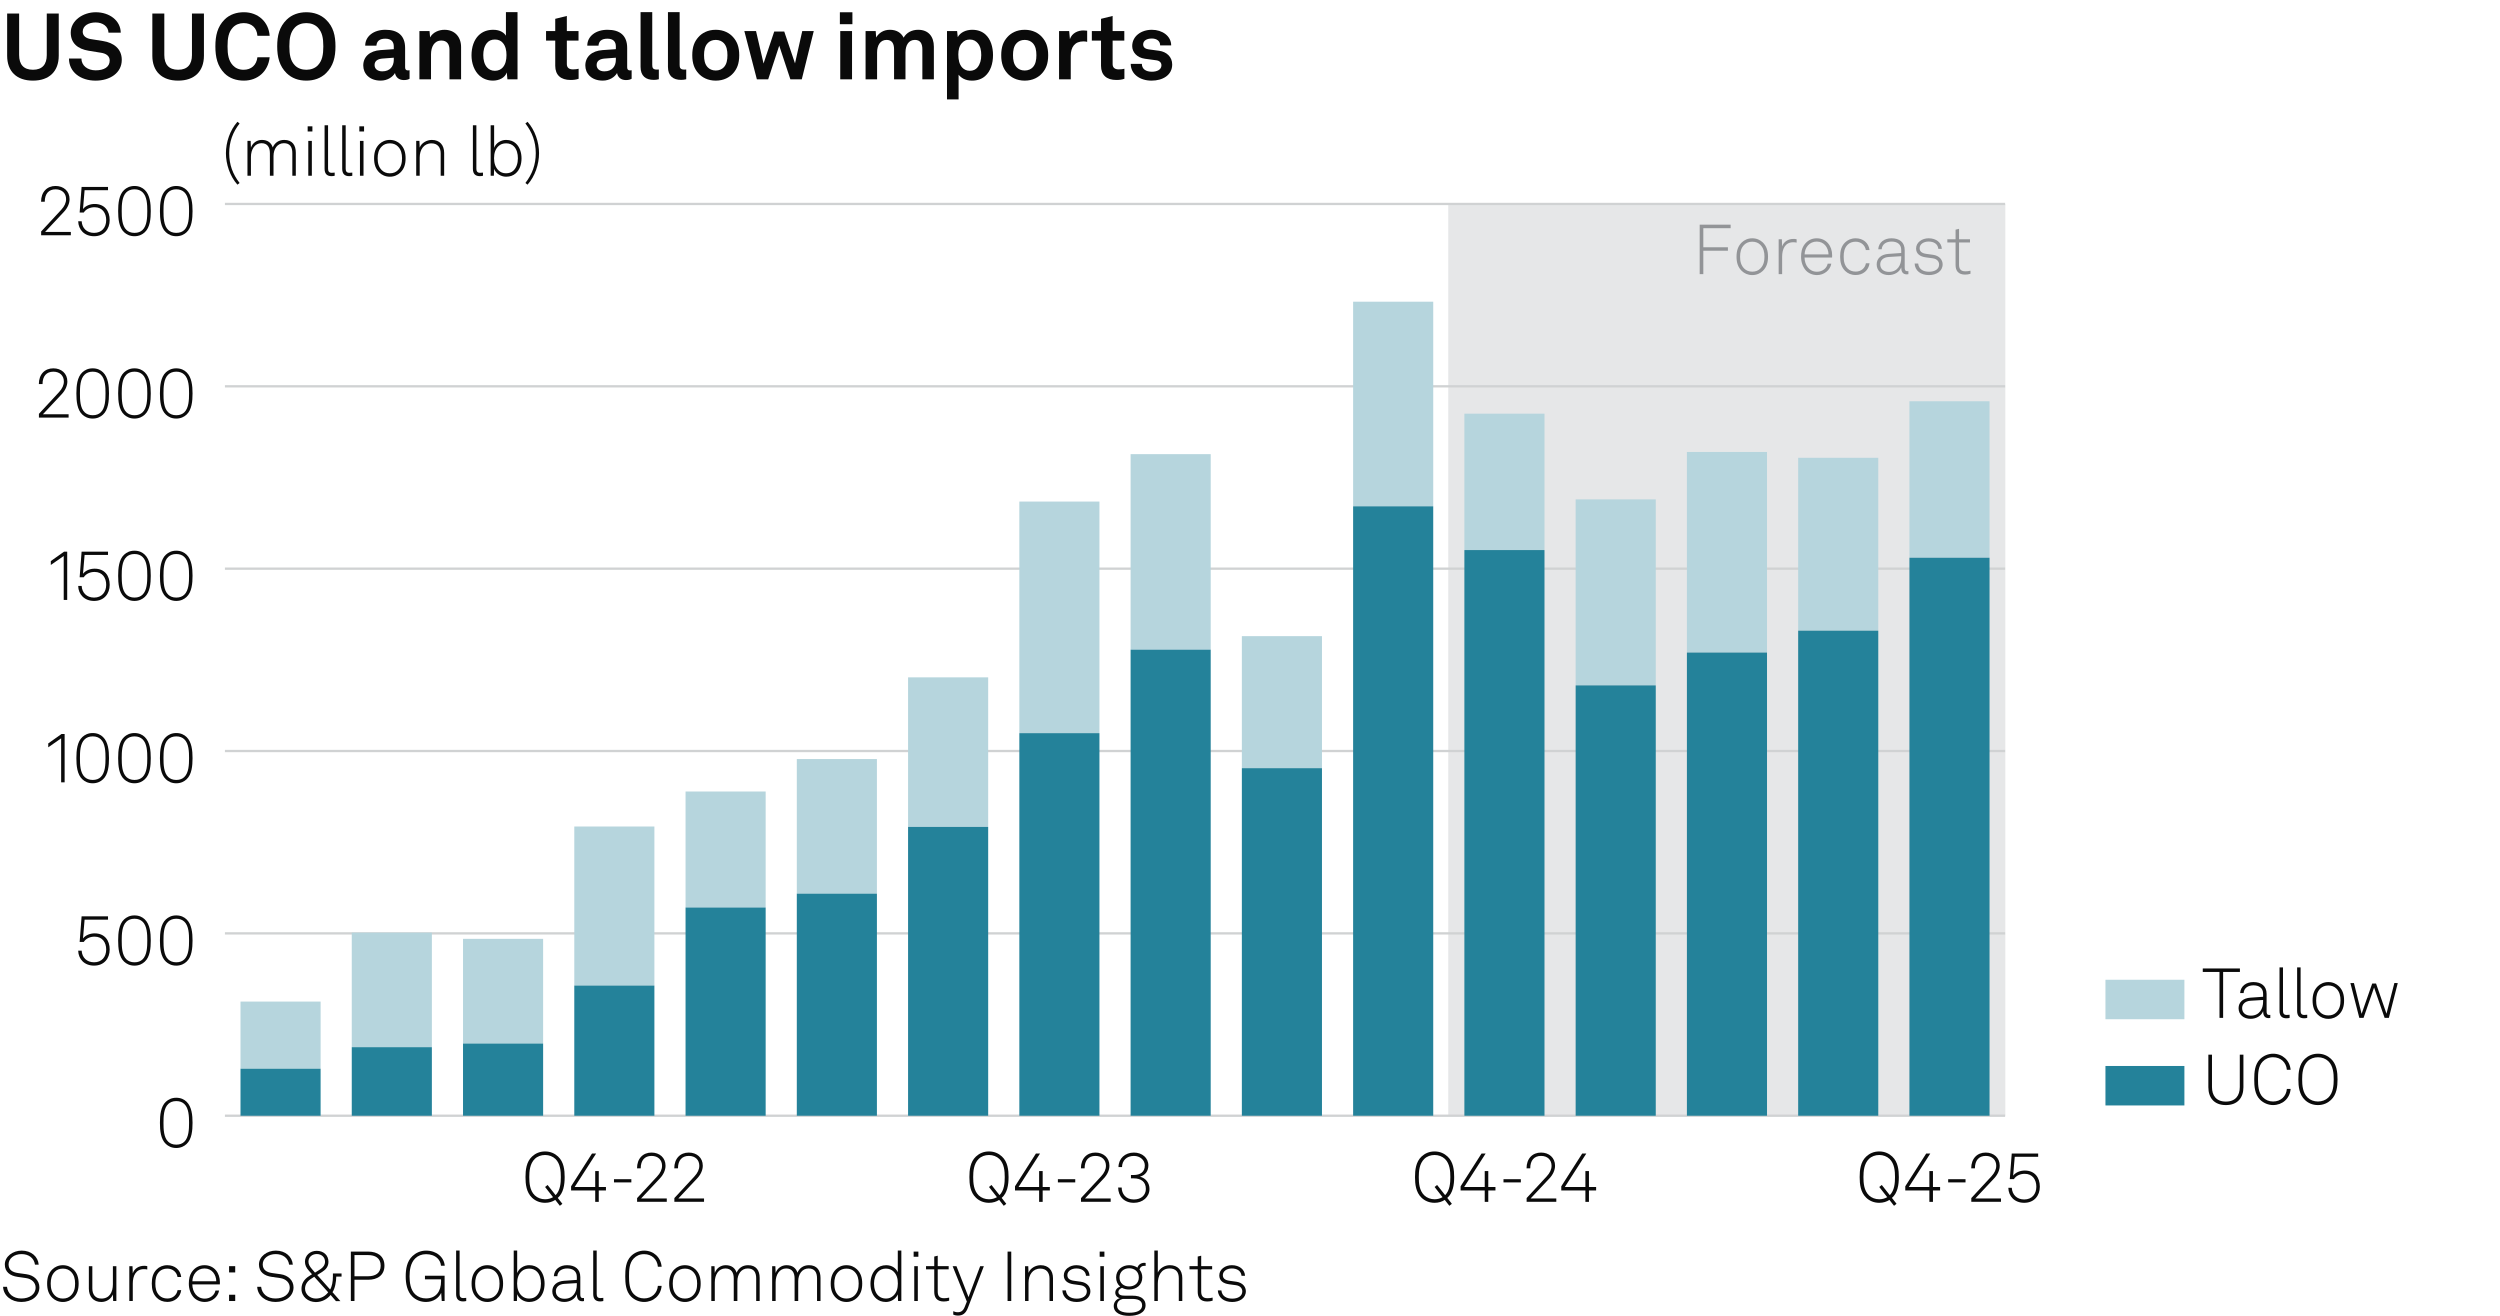 <?xml version="1.0" encoding="utf-8"?>
<!-- Generator: Adobe Illustrator 27.4.0, SVG Export Plug-In . SVG Version: 6.00 Build 0)  -->
<svg version="1.1" xmlns="http://www.w3.org/2000/svg" xmlns:xlink="http://www.w3.org/1999/xlink" x="0px" y="0px"
	 viewBox="0 0 269.291 141.732" enable-background="new 0 0 269.291 141.732" xml:space="preserve">
<g id="Background">
	<rect fill="#FFFFFF" width="269.291" height="141.732"/>
</g>
<g id="Graph">
	<rect x="156" y="21.97" fill="#E6E7E8" width="60.007" height="98.213"/>
	<g>
		<path fill="#929497" d="M186.418,24.204v0.375h-2.943v2.057h2.65v0.375h-2.65v2.515h-0.391v-5.323H186.418z"/>
		<path fill="#929497" d="M187.622,29.188c-0.413-0.398-0.57-0.893-0.57-1.539c0-0.638,0.157-1.141,0.57-1.539
			c0.271-0.255,0.646-0.443,1.126-0.443s0.856,0.188,1.127,0.443c0.412,0.398,0.57,0.901,0.57,1.539c0,0.646-0.158,1.141-0.57,1.539
			c-0.271,0.255-0.646,0.443-1.127,0.443S187.893,29.444,187.622,29.188z M189.611,28.933c0.354-0.345,0.451-0.788,0.451-1.284
			c0-0.488-0.098-0.938-0.451-1.284c-0.202-0.203-0.487-0.33-0.863-0.33c-0.375,0-0.66,0.127-0.863,0.33
			c-0.353,0.345-0.45,0.796-0.45,1.284c0,0.496,0.098,0.938,0.45,1.284c0.203,0.203,0.488,0.331,0.863,0.331
			C189.124,29.264,189.409,29.136,189.611,28.933z"/>
		<path fill="#929497" d="M191.59,25.773h0.345l0.03,0.773c0.165-0.525,0.676-0.811,1.209-0.811c0.112,0,0.24,0,0.353,0.038v0.36
			c-0.12-0.03-0.248-0.038-0.368-0.038c-0.87,0-1.193,0.721-1.193,1.554v1.877h-0.375V25.773z"/>
		<path fill="#929497" d="M194.5,29.106c-0.308-0.36-0.496-0.871-0.496-1.441c0-0.473,0.075-0.938,0.376-1.336
			c0.322-0.428,0.766-0.661,1.313-0.661c1.036,0,1.659,0.826,1.659,1.824c0,0.09,0,0.143-0.008,0.248h-2.965
			c0.015,0.833,0.503,1.531,1.344,1.531c0.593,0,1.059-0.39,1.148-0.871h0.391c-0.113,0.706-0.788,1.231-1.539,1.231
			C195.183,29.631,194.747,29.391,194.5,29.106z M196.962,27.402c-0.015-0.713-0.458-1.381-1.269-1.381
			c-0.796,0-1.291,0.646-1.307,1.381H196.962z"/>
		<path fill="#929497" d="M198.752,29.181c-0.397-0.398-0.54-0.894-0.54-1.532c0-0.646,0.135-1.148,0.54-1.539
			c0.271-0.263,0.653-0.443,1.134-0.443c0.796,0,1.403,0.488,1.494,1.269h-0.398c-0.082-0.518-0.511-0.901-1.096-0.901
			c-0.368,0-0.661,0.12-0.863,0.323c-0.354,0.353-0.428,0.795-0.428,1.291c0,0.488,0.082,0.931,0.435,1.284
			c0.203,0.203,0.496,0.323,0.864,0.323c0.585,0,1.013-0.383,1.096-0.901h0.391c-0.098,0.773-0.706,1.269-1.494,1.269
			C199.405,29.624,199.022,29.451,198.752,29.181z"/>
		<path fill="#929497" d="M202.149,28.483c0-0.668,0.51-1.081,1.261-1.134l1.382-0.098v-0.33c0-0.631-0.458-0.901-1.036-0.901
			c-0.563,0-1.029,0.27-1.066,0.833h-0.375c0.052-0.773,0.676-1.187,1.426-1.187c0.856,0,1.427,0.42,1.427,1.284v1.854
			c0,0.255,0.037,0.405,0.293,0.405c0.029,0,0.075,0,0.104-0.007v0.33c-0.052,0.015-0.12,0.022-0.18,0.022
			c-0.466,0-0.593-0.353-0.593-0.75c-0.203,0.533-0.773,0.826-1.352,0.826C202.712,29.631,202.149,29.188,202.149,28.483z
			 M204.792,27.792v-0.195l-1.345,0.083c-0.577,0.038-0.915,0.353-0.915,0.795c0,0.526,0.405,0.811,0.938,0.811
			C204.416,29.286,204.792,28.521,204.792,27.792z"/>
		<path fill="#929497" d="M206.236,28.385h0.383c0.061,0.616,0.549,0.886,1.164,0.886c0.623,0,1.089-0.27,1.089-0.781
			c0-0.33-0.233-0.608-0.691-0.668l-0.728-0.098c-0.631-0.083-1.059-0.383-1.059-0.954c0-0.668,0.646-1.104,1.351-1.104
			c0.812,0,1.396,0.466,1.419,1.141h-0.375c-0.053-0.541-0.495-0.788-1.044-0.788c-0.548,0-0.968,0.292-0.968,0.713
			c0,0.308,0.165,0.54,0.728,0.615l0.714,0.098c0.705,0.098,1.036,0.571,1.036,1.021c0,0.766-0.691,1.164-1.472,1.164
			C206.89,29.631,206.274,29.159,206.236,28.385z"/>
		<path fill="#929497" d="M210.647,28.55v-2.432h-0.886v-0.345h0.886v-1.036l0.375-0.09v1.126h1.179v0.345h-1.179v2.38
			c0,0.413,0.128,0.728,0.676,0.728c0.203,0,0.36-0.022,0.556-0.067v0.33c-0.188,0.06-0.375,0.09-0.586,0.09
			C210.933,29.579,210.647,29.151,210.647,28.55z"/>
	</g>
	<g>
		<path fill="#0A0A0A" d="M0.77,5.996V1.459h1.29v4.467c0,1.01,0.479,1.589,1.489,1.589c1.01,0,1.489-0.58,1.489-1.589V1.459h1.29
			v4.537c0,1.689-1.02,2.689-2.779,2.689C1.789,8.685,0.77,7.686,0.77,5.996z"/>
		<path fill="#0A0A0A" d="M7.43,6.306h1.339c0.01,0.77,0.66,1.27,1.539,1.27c0.88,0,1.509-0.34,1.509-1.06
			c0-0.51-0.419-0.75-0.909-0.83l-1.359-0.22C8.379,5.277,7.62,4.657,7.62,3.508c0-1.279,1.299-2.189,2.699-2.189
			c1.469,0,2.668,0.89,2.688,2.199h-1.319c-0.03-0.68-0.62-1.099-1.389-1.099c-0.72,0-1.389,0.33-1.389,1
			c0,0.43,0.35,0.709,0.859,0.79l1.319,0.209c1.159,0.18,2.029,0.84,2.029,2.029c0,1.409-1.269,2.239-2.828,2.239
			C8.679,8.685,7.43,7.765,7.43,6.306z"/>
		<path fill="#0A0A0A" d="M16.409,5.996V1.459h1.29v4.467c0,1.01,0.479,1.589,1.489,1.589c1.01,0,1.489-0.58,1.489-1.589V1.459h1.29
			v4.537c0,1.689-1.02,2.689-2.779,2.689C17.429,8.685,16.409,7.686,16.409,5.996z"/>
		<path fill="#0A0A0A" d="M24.179,7.896C23.419,7.125,23.2,6.156,23.2,4.997c0-1.16,0.22-2.119,0.989-2.889
			c0.56-0.56,1.299-0.79,2.089-0.79c1.529,0,2.668,1.049,2.769,2.539h-1.319c-0.06-0.859-0.61-1.369-1.489-1.369
			c-0.45,0-0.87,0.17-1.149,0.47c-0.47,0.5-0.58,1.139-0.58,2.039c0,0.899,0.11,1.539,0.58,2.049c0.28,0.3,0.67,0.47,1.149,0.47
			c0.83,0,1.389-0.5,1.489-1.35h1.319c-0.16,1.549-1.319,2.519-2.769,2.519C25.468,8.685,24.729,8.445,24.179,7.896z"/>
		<path fill="#0A0A0A" d="M30.878,7.885c-0.779-0.77-1.019-1.729-1.019-2.888c0-1.16,0.229-2.099,1.019-2.878
			c0.56-0.55,1.31-0.8,2.119-0.8s1.549,0.25,2.119,0.8c0.8,0.77,1.02,1.719,1.02,2.878c0,1.159-0.23,2.109-1.02,2.888
			c-0.56,0.55-1.309,0.8-2.119,0.8C32.168,8.685,31.438,8.435,30.878,7.885z M34.227,7.046c0.48-0.5,0.6-1.149,0.6-2.049
			c0-0.9-0.12-1.54-0.6-2.039c-0.3-0.31-0.75-0.47-1.229-0.47c-0.48,0-0.93,0.16-1.229,0.47c-0.479,0.5-0.6,1.139-0.6,2.039
			c0,0.899,0.12,1.549,0.6,2.049c0.3,0.31,0.75,0.47,1.229,0.47C33.477,7.516,33.927,7.355,34.227,7.046z"/>
		<path fill="#0A0A0A" d="M39.129,7.056c0-0.949,0.7-1.579,1.859-1.659l1.429-0.1v-0.3c0-0.49-0.26-0.83-0.919-0.83
			c-0.61,0-0.919,0.27-0.95,0.75h-1.209c0-0.99,0.889-1.709,2.179-1.709c1.339,0,2.119,0.62,2.119,1.959v2.089
			c0,0.24,0.11,0.33,0.32,0.33c0.06,0,0.12-0.01,0.16-0.02v0.919c-0.16,0.09-0.34,0.14-0.62,0.14c-0.54,0-0.87-0.31-0.95-0.76
			c-0.24,0.42-0.799,0.82-1.539,0.82C39.769,8.685,39.129,7.905,39.129,7.056z M42.417,6.446v-0.23l-1.199,0.09
			c-0.5,0.04-0.87,0.23-0.87,0.7c0,0.4,0.31,0.68,0.83,0.68C42.028,7.686,42.417,7.125,42.417,6.446z"/>
		<path fill="#0A0A0A" d="M45.179,3.348h1.089l0.06,0.68c0.31-0.56,0.95-0.819,1.549-0.819c1.109,0,1.789,0.77,1.789,1.859v3.478
			h-1.25V5.356c0-0.609-0.29-0.989-0.87-0.989c-0.779,0-1.119,0.689-1.119,1.499v2.679h-1.25V3.348z"/>
		<path fill="#0A0A0A" d="M51.678,8.175c-0.6-0.52-0.889-1.37-0.889-2.219c0-0.88,0.27-1.669,0.779-2.159
			c0.39-0.379,0.919-0.589,1.559-0.589c0.75,0,1.189,0.33,1.37,0.64V1.309h1.249v7.236h-1.089l-0.07-0.74
			c-0.2,0.59-0.85,0.88-1.489,0.88C52.528,8.685,52.038,8.485,51.678,8.175z M54.147,7.275c0.3-0.33,0.41-0.799,0.41-1.339
			c0-0.52-0.1-0.97-0.39-1.31c-0.2-0.24-0.479-0.37-0.859-0.37c-0.39,0-0.67,0.14-0.87,0.39c-0.28,0.35-0.38,0.79-0.38,1.29
			c0,0.5,0.11,1,0.41,1.329c0.2,0.22,0.47,0.36,0.84,0.36C53.677,7.625,53.957,7.485,54.147,7.275z"/>
		<path fill="#0A0A0A" d="M59.808,7.086V4.377h-0.989v-1.03h0.989V2.028l1.25-0.31v1.629h1.259v1.03h-1.259v2.528
			c0,0.4,0.26,0.57,0.66,0.57c0.26,0,0.45-0.03,0.609-0.07v1.079c-0.27,0.1-0.569,0.13-0.869,0.13
			C60.408,8.615,59.808,8.085,59.808,7.086z"/>
		<path fill="#0A0A0A" d="M63.049,7.056c0-0.949,0.7-1.579,1.859-1.659l1.429-0.1v-0.3c0-0.49-0.26-0.83-0.919-0.83
			c-0.61,0-0.919,0.27-0.95,0.75h-1.209c0-0.99,0.889-1.709,2.179-1.709c1.339,0,2.119,0.62,2.119,1.959v2.089
			c0,0.24,0.11,0.33,0.32,0.33c0.06,0,0.12-0.01,0.16-0.02v0.919c-0.16,0.09-0.34,0.14-0.62,0.14c-0.54,0-0.87-0.31-0.95-0.76
			c-0.24,0.42-0.799,0.82-1.539,0.82C63.688,8.685,63.049,7.905,63.049,7.056z M66.337,6.446v-0.23l-1.199,0.09
			c-0.5,0.04-0.87,0.23-0.87,0.7c0,0.4,0.31,0.68,0.83,0.68C65.947,7.686,66.337,7.125,66.337,6.446z"/>
		<path fill="#0A0A0A" d="M68.999,7.206V1.309h1.259v5.687c0,0.3,0.07,0.5,0.5,0.5c0.11,0,0.14-0.01,0.21-0.01v1.05
			c-0.23,0.05-0.32,0.07-0.55,0.07C69.569,8.605,68.999,8.195,68.999,7.206z"/>
		<path fill="#0A0A0A" d="M71.949,7.206V1.309h1.259v5.687c0,0.3,0.07,0.5,0.5,0.5c0.11,0,0.14-0.01,0.21-0.01v1.05
			c-0.23,0.05-0.32,0.07-0.55,0.07C72.519,8.605,71.949,8.195,71.949,7.206z"/>
		<path fill="#0A0A0A" d="M75.229,7.896c-0.42-0.47-0.66-1.04-0.66-1.949s0.24-1.479,0.66-1.949c0.37-0.42,0.989-0.79,1.869-0.79
			s1.5,0.37,1.869,0.79c0.42,0.47,0.66,1.039,0.66,1.949s-0.24,1.479-0.66,1.949c-0.37,0.419-0.99,0.79-1.869,0.79
			S75.599,8.315,75.229,7.896z M77.947,7.266c0.33-0.33,0.41-0.81,0.41-1.319s-0.08-0.989-0.41-1.319
			c-0.18-0.18-0.46-0.33-0.85-0.33s-0.669,0.15-0.85,0.33c-0.33,0.33-0.41,0.81-0.41,1.319s0.08,0.99,0.41,1.319
			c0.18,0.18,0.46,0.33,0.85,0.33S77.768,7.445,77.947,7.266z"/>
		<path fill="#0A0A0A" d="M87.655,3.348l-1.29,5.197h-1.229l-1.2-3.628l-1.189,3.628h-1.22l-1.349-5.197h1.259l0.81,3.488
			l1.149-3.438h1.08l1.159,3.428l0.78-3.478H87.655z"/>
		<path fill="#0A0A0A" d="M91.818,1.319v1.29h-1.35v-1.29H91.818z M91.778,3.348v5.197h-1.27V3.348H91.778z"/>
		<path fill="#0A0A0A" d="M93.238,3.348h1.089l0.05,0.69c0.29-0.49,0.79-0.83,1.479-0.83c0.729,0,1.219,0.33,1.479,0.85
			c0.31-0.54,0.87-0.85,1.569-0.85c1.109,0,1.689,0.739,1.689,1.819v3.518h-1.239V5.327c0-0.64-0.22-1.029-0.81-1.029
			c-0.689,0-1.009,0.609-1.009,1.349v2.898h-1.229V5.327c0-0.64-0.22-1.029-0.81-1.029c-0.689,0-1.02,0.609-1.02,1.349v2.898h-1.239
			V3.348z"/>
		<path fill="#0A0A0A" d="M102.008,3.348h1.089l0.07,0.65c0.29-0.53,0.919-0.79,1.559-0.79c0.6,0,1.079,0.19,1.429,0.51
			c0.56,0.509,0.81,1.349,0.81,2.219c0,0.929-0.28,1.759-0.85,2.259c-0.35,0.31-0.83,0.49-1.419,0.49c-0.75,0-1.189-0.33-1.439-0.64
			v2.658h-1.25V3.348z M105.296,7.256c0.28-0.35,0.4-0.79,0.4-1.319c0-0.48-0.08-0.939-0.37-1.279c-0.21-0.24-0.46-0.4-0.859-0.4
			c-0.38,0-0.63,0.14-0.85,0.38c-0.29,0.31-0.39,0.759-0.39,1.229c0,0.56,0.1,1.06,0.41,1.399c0.19,0.21,0.459,0.36,0.83,0.36
			C104.847,7.625,105.117,7.476,105.296,7.256z"/>
		<path fill="#0A0A0A" d="M108.508,7.896c-0.42-0.47-0.66-1.04-0.66-1.949s0.24-1.479,0.66-1.949c0.37-0.42,0.989-0.79,1.869-0.79
			s1.5,0.37,1.869,0.79c0.42,0.47,0.66,1.039,0.66,1.949s-0.24,1.479-0.66,1.949c-0.37,0.419-0.99,0.79-1.869,0.79
			S108.878,8.315,108.508,7.896z M111.227,7.266c0.33-0.33,0.41-0.81,0.41-1.319s-0.08-0.989-0.41-1.319
			c-0.18-0.18-0.46-0.33-0.85-0.33s-0.669,0.15-0.85,0.33c-0.33,0.33-0.41,0.81-0.41,1.319s0.08,0.99,0.41,1.319
			c0.18,0.18,0.46,0.33,0.85,0.33S111.047,7.445,111.227,7.266z"/>
		<path fill="#0A0A0A" d="M114.078,3.348h1.089l0.08,0.86c0.24-0.66,0.859-0.93,1.469-0.93c0.13,0,0.26,0.01,0.39,0.03v1.2
			c-0.1-0.03-0.25-0.05-0.399-0.05c-0.93,0-1.37,0.6-1.37,1.569v2.519h-1.259V3.348z"/>
		<path fill="#0A0A0A" d="M118.598,7.086V4.377h-0.989v-1.03h0.989V2.028l1.25-0.31v1.629h1.259v1.03h-1.259v2.528
			c0,0.4,0.26,0.57,0.66,0.57c0.26,0,0.45-0.03,0.609-0.07v1.079c-0.27,0.1-0.569,0.13-0.869,0.13
			C119.197,8.615,118.598,8.085,118.598,7.086z"/>
		<path fill="#0A0A0A" d="M121.798,6.876h1.199c0,0.58,0.46,0.85,1.08,0.85c0.52,0,1.029-0.2,1.029-0.69c0-0.28-0.19-0.49-0.54-0.54
			l-1.25-0.17c-0.859-0.12-1.359-0.72-1.359-1.359c0-1.059,0.95-1.759,2.119-1.759c1.129,0,2.079,0.68,2.079,1.679h-1.189
			c0-0.479-0.38-0.739-0.89-0.739c-0.54,0-0.939,0.22-0.939,0.64c0,0.37,0.32,0.49,0.6,0.53l1.109,0.15
			c0.819,0.11,1.419,0.66,1.419,1.479c0,1.159-1.039,1.739-2.229,1.739C122.778,8.685,121.798,7.975,121.798,6.876z"/>
	</g>
	<g>
		<path fill="#0A0A0A" d="M0.331,138.608h0.42c0.09,0.766,0.676,1.262,1.547,1.262c0.863,0,1.539-0.436,1.539-1.187
			c0-0.503-0.398-0.924-1.036-1.014l-0.901-0.128c-0.811-0.112-1.381-0.532-1.381-1.336c0-0.863,0.871-1.494,1.817-1.494
			c1.028,0,1.764,0.646,1.832,1.517H3.769c-0.105-0.751-0.706-1.141-1.449-1.141c-0.781,0-1.396,0.458-1.396,1.104
			c0,0.615,0.443,0.855,1.014,0.938l0.916,0.127c0.818,0.113,1.389,0.676,1.389,1.412c0,0.945-0.833,1.576-1.944,1.576
			C1.239,140.245,0.375,139.584,0.331,138.608z"/>
		<path fill="#0A0A0A" d="M5.648,139.802c-0.413-0.397-0.571-0.893-0.571-1.539c0-0.638,0.158-1.141,0.571-1.539
			c0.27-0.255,0.646-0.442,1.126-0.442s0.856,0.188,1.126,0.442c0.413,0.398,0.57,0.901,0.57,1.539c0,0.646-0.158,1.142-0.57,1.539
			c-0.271,0.256-0.646,0.443-1.126,0.443S5.918,140.058,5.648,139.802z M7.638,139.547c0.353-0.346,0.451-0.788,0.451-1.284
			c0-0.487-0.098-0.938-0.451-1.283c-0.203-0.203-0.488-0.33-0.863-0.33s-0.661,0.127-0.863,0.33
			c-0.353,0.345-0.45,0.796-0.45,1.283c0,0.496,0.097,0.938,0.45,1.284c0.203,0.203,0.488,0.33,0.863,0.33
			S7.435,139.75,7.638,139.547z"/>
		<path fill="#0A0A0A" d="M9.571,138.812v-2.425h0.375v2.402c0,0.652,0.323,1.088,0.983,1.088c0.871,0,1.231-0.698,1.231-1.539
			v-1.951h0.375v3.753h-0.345l-0.03-0.705c-0.21,0.495-0.69,0.811-1.254,0.811C10.059,140.245,9.571,139.652,9.571,138.812z"/>
		<path fill="#0A0A0A" d="M13.928,136.387h0.345l0.03,0.772c0.165-0.525,0.675-0.811,1.208-0.811c0.113,0,0.24,0,0.353,0.038v0.36
			c-0.12-0.03-0.248-0.038-0.368-0.038c-0.871,0-1.193,0.721-1.193,1.554v1.877h-0.375V136.387z"/>
		<path fill="#0A0A0A" d="M16.891,139.795c-0.398-0.398-0.541-0.894-0.541-1.532c0-0.646,0.135-1.148,0.541-1.539
			c0.27-0.263,0.653-0.442,1.133-0.442c0.796,0,1.404,0.488,1.494,1.269h-0.398c-0.083-0.518-0.511-0.9-1.096-0.9
			c-0.368,0-0.661,0.12-0.863,0.322c-0.353,0.353-0.428,0.796-0.428,1.291c0,0.488,0.083,0.932,0.435,1.284
			c0.203,0.203,0.496,0.323,0.863,0.323c0.586,0,1.014-0.384,1.096-0.901h0.391c-0.098,0.773-0.706,1.269-1.494,1.269
			C17.544,140.237,17.161,140.064,16.891,139.795z"/>
		<path fill="#0A0A0A" d="M20.836,139.72c-0.308-0.36-0.496-0.871-0.496-1.441c0-0.474,0.075-0.938,0.375-1.337
			c0.323-0.428,0.766-0.66,1.314-0.66c1.036,0,1.659,0.826,1.659,1.824c0,0.09,0,0.143-0.007,0.248h-2.965
			c0.015,0.833,0.503,1.531,1.344,1.531c0.593,0,1.059-0.391,1.148-0.871h0.391c-0.113,0.706-0.789,1.231-1.539,1.231
			C21.519,140.245,21.083,140.005,20.836,139.72z M23.298,138.016c-0.015-0.714-0.458-1.382-1.269-1.382
			c-0.796,0-1.292,0.646-1.307,1.382H23.298z"/>
		<path fill="#0A0A0A" d="M25.336,136.387v0.675h-0.661v-0.675H25.336z M25.336,139.464v0.676h-0.661v-0.676H25.336z"/>
		<path fill="#0A0A0A" d="M27.705,138.608h0.421c0.09,0.766,0.675,1.262,1.546,1.262c0.863,0,1.539-0.436,1.539-1.187
			c0-0.503-0.398-0.924-1.036-1.014l-0.901-0.128c-0.811-0.112-1.381-0.532-1.381-1.336c0-0.863,0.871-1.494,1.817-1.494
			c1.028,0,1.764,0.646,1.832,1.517h-0.398c-0.105-0.751-0.706-1.141-1.449-1.141c-0.781,0-1.396,0.458-1.396,1.104
			c0,0.615,0.443,0.855,1.014,0.938l0.916,0.127c0.818,0.113,1.389,0.676,1.389,1.412c0,0.945-0.833,1.576-1.944,1.576
			C28.613,140.245,27.75,139.584,27.705,138.608z"/>
		<path fill="#0A0A0A" d="M32.475,138.834c0-0.594,0.292-1.036,0.795-1.359l0.338-0.218l-0.345-0.39
			c-0.285-0.323-0.413-0.608-0.413-0.969c0-0.661,0.541-1.164,1.269-1.164c0.713,0,1.261,0.458,1.261,1.179
			c0,0.519-0.278,0.841-0.683,1.097l-0.526,0.33l1.389,1.562c0.203-0.323,0.3-0.849,0.3-1.404v-0.322h0.931v0.338h-0.57
			c-0.008,0.54-0.135,1.291-0.405,1.674l0.855,0.969h-0.48l-0.578-0.669c-0.36,0.451-0.938,0.767-1.591,0.767
			C33.196,140.253,32.475,139.682,32.475,138.834z M35.35,139.201l-1.501-1.674l-0.338,0.218c-0.39,0.248-0.653,0.601-0.653,1.066
			c0,0.623,0.556,1.065,1.164,1.065C34.607,139.877,35.058,139.592,35.35,139.201z M34.509,136.717
			c0.285-0.181,0.503-0.466,0.503-0.804c0-0.495-0.375-0.833-0.893-0.833c-0.473,0-0.894,0.308-0.894,0.818
			c0,0.285,0.135,0.518,0.36,0.78l0.345,0.405L34.509,136.717z"/>
		<path fill="#0A0A0A" d="M39.662,134.817c0.983,0,1.749,0.473,1.749,1.517c0,1.043-0.766,1.517-1.749,1.517h-1.479v2.289h-0.391
			v-5.322H39.662z M41.006,136.334c0-0.826-0.593-1.142-1.366-1.142h-1.457v2.282h1.457
			C40.413,137.475,41.006,137.159,41.006,136.334z"/>
		<path fill="#0A0A0A" d="M44.431,139.675c-0.593-0.571-0.729-1.435-0.729-2.192c0-0.766,0.12-1.614,0.729-2.185
			c0.353-0.33,0.855-0.586,1.456-0.586c0.571,0,1.051,0.173,1.396,0.458c0.36,0.293,0.585,0.706,0.623,1.171h-0.405
			c-0.03-0.322-0.158-0.585-0.36-0.788c-0.3-0.3-0.75-0.458-1.246-0.458c-0.48,0-0.871,0.173-1.156,0.443
			c-0.518,0.495-0.623,1.291-0.623,1.944c0,0.646,0.098,1.486,0.63,1.959c0.3,0.271,0.684,0.421,1.141,0.421
			c1.089,0,1.622-0.773,1.622-1.84v-0.218h-1.734v-0.383h2.117v2.718h-0.308l-0.06-0.878c-0.248,0.556-0.856,0.983-1.637,0.983
			C45.286,140.245,44.776,140.005,44.431,139.675z"/>
		<path fill="#0A0A0A" d="M49.132,139.39v-4.685h0.375v4.669c0,0.256,0.075,0.45,0.39,0.45c0.15,0,0.218-0.007,0.323-0.022v0.338
			c-0.083,0.022-0.181,0.045-0.338,0.045C49.403,140.185,49.132,139.938,49.132,139.39z"/>
		<path fill="#0A0A0A" d="M51.368,139.802c-0.413-0.397-0.57-0.893-0.57-1.539c0-0.638,0.157-1.141,0.57-1.539
			c0.271-0.255,0.646-0.442,1.126-0.442s0.856,0.188,1.126,0.442c0.413,0.398,0.571,0.901,0.571,1.539
			c0,0.646-0.158,1.142-0.571,1.539c-0.27,0.256-0.646,0.443-1.126,0.443S51.638,140.058,51.368,139.802z M53.357,139.547
			c0.353-0.346,0.451-0.788,0.451-1.284c0-0.487-0.098-0.938-0.451-1.283c-0.203-0.203-0.488-0.33-0.863-0.33
			c-0.375,0-0.661,0.127-0.863,0.33c-0.353,0.345-0.45,0.796-0.45,1.283c0,0.496,0.098,0.938,0.45,1.284
			c0.203,0.203,0.488,0.33,0.863,0.33C52.869,139.877,53.154,139.75,53.357,139.547z"/>
		<path fill="#0A0A0A" d="M55.71,139.404l-0.03,0.735h-0.345v-5.435h0.375v2.425c0.195-0.519,0.743-0.849,1.291-0.849
			c0.451,0,0.803,0.15,1.059,0.391c0.405,0.375,0.601,0.976,0.601,1.599c0,0.653-0.203,1.254-0.638,1.622
			c-0.255,0.218-0.585,0.353-1.028,0.353C56.476,140.245,55.905,139.93,55.71,139.404z M57.76,139.614
			c0.353-0.315,0.51-0.811,0.51-1.352c0-0.487-0.12-0.976-0.428-1.283c-0.203-0.203-0.473-0.33-0.841-0.33
			c-0.353,0-0.616,0.112-0.811,0.292c-0.353,0.323-0.488,0.767-0.488,1.321c0,0.519,0.143,0.991,0.496,1.314
			c0.195,0.18,0.451,0.3,0.788,0.3C57.317,139.877,57.572,139.779,57.76,139.614z"/>
		<path fill="#0A0A0A" d="M59.49,139.097c0-0.668,0.51-1.081,1.261-1.134l1.382-0.098v-0.33c0-0.631-0.458-0.901-1.036-0.901
			c-0.563,0-1.029,0.271-1.066,0.834h-0.375c0.052-0.773,0.676-1.187,1.426-1.187c0.856,0,1.426,0.42,1.426,1.283v1.854
			c0,0.256,0.038,0.405,0.293,0.405c0.03,0,0.075,0,0.105-0.007v0.33c-0.052,0.015-0.12,0.022-0.18,0.022
			c-0.465,0-0.593-0.353-0.593-0.751c-0.203,0.533-0.773,0.826-1.352,0.826C60.053,140.245,59.49,139.802,59.49,139.097z
			 M62.132,138.405v-0.194l-1.344,0.082c-0.578,0.038-0.916,0.353-0.916,0.796c0,0.525,0.405,0.811,0.938,0.811
			C61.757,139.899,62.132,139.134,62.132,138.405z"/>
		<path fill="#0A0A0A" d="M63.899,139.39v-4.685h0.375v4.669c0,0.256,0.075,0.45,0.39,0.45c0.15,0,0.218-0.007,0.323-0.022v0.338
			c-0.083,0.022-0.18,0.045-0.337,0.045C64.17,140.185,63.899,139.938,63.899,139.39z"/>
		<path fill="#0A0A0A" d="M67.973,139.659c-0.571-0.578-0.623-1.426-0.623-2.185c0-0.758,0.052-1.599,0.623-2.177
			c0.368-0.368,0.893-0.586,1.404-0.586c1.021,0,1.802,0.714,1.892,1.734h-0.405c-0.067-0.788-0.646-1.352-1.486-1.352
			c-0.473,0-0.833,0.173-1.119,0.466c-0.48,0.495-0.503,1.276-0.503,1.914c0,0.639,0.03,1.427,0.51,1.922
			c0.293,0.301,0.668,0.466,1.111,0.466c0.841,0,1.419-0.563,1.486-1.352h0.405c-0.083,1.044-0.893,1.734-1.892,1.734
			C68.866,140.245,68.34,140.027,67.973,139.659z"/>
		<path fill="#0A0A0A" d="M72.652,139.802c-0.413-0.397-0.571-0.893-0.571-1.539c0-0.638,0.158-1.141,0.571-1.539
			c0.27-0.255,0.646-0.442,1.126-0.442s0.856,0.188,1.126,0.442c0.413,0.398,0.57,0.901,0.57,1.539c0,0.646-0.158,1.142-0.57,1.539
			c-0.271,0.256-0.646,0.443-1.126,0.443S72.922,140.058,72.652,139.802z M74.642,139.547c0.353-0.346,0.451-0.788,0.451-1.284
			c0-0.487-0.098-0.938-0.451-1.283c-0.203-0.203-0.488-0.33-0.863-0.33s-0.661,0.127-0.863,0.33
			c-0.353,0.345-0.45,0.796-0.45,1.283c0,0.496,0.097,0.938,0.45,1.284c0.203,0.203,0.488,0.33,0.863,0.33
			S74.439,139.75,74.642,139.547z"/>
		<path fill="#0A0A0A" d="M76.62,136.387h0.345l0.03,0.735c0.172-0.503,0.63-0.841,1.178-0.841c0.646,0,1.021,0.33,1.171,0.811
			c0.203-0.465,0.608-0.811,1.239-0.811c0.878,0,1.246,0.578,1.246,1.381v2.478h-0.375v-2.432c0-0.661-0.255-1.074-0.908-1.074
			c-0.706,0-1.119,0.623-1.119,1.382v2.124h-0.39v-2.432c0-0.661-0.286-1.074-0.909-1.074c-0.721,0-1.133,0.676-1.133,1.479v2.026
			H76.62V136.387z"/>
		<path fill="#0A0A0A" d="M83.174,136.387h0.345l0.03,0.735c0.172-0.503,0.63-0.841,1.178-0.841c0.646,0,1.021,0.33,1.171,0.811
			c0.203-0.465,0.608-0.811,1.239-0.811c0.878,0,1.246,0.578,1.246,1.381v2.478h-0.375v-2.432c0-0.661-0.255-1.074-0.908-1.074
			c-0.706,0-1.119,0.623-1.119,1.382v2.124h-0.39v-2.432c0-0.661-0.286-1.074-0.909-1.074c-0.721,0-1.133,0.676-1.133,1.479v2.026
			h-0.375V136.387z"/>
		<path fill="#0A0A0A" d="M90.052,139.802c-0.413-0.397-0.57-0.893-0.57-1.539c0-0.638,0.157-1.141,0.57-1.539
			c0.271-0.255,0.646-0.442,1.126-0.442s0.856,0.188,1.126,0.442c0.413,0.398,0.571,0.901,0.571,1.539
			c0,0.646-0.158,1.142-0.571,1.539c-0.27,0.256-0.646,0.443-1.126,0.443S90.323,140.058,90.052,139.802z M92.042,139.547
			c0.353-0.346,0.451-0.788,0.451-1.284c0-0.487-0.098-0.938-0.451-1.283c-0.203-0.203-0.488-0.33-0.863-0.33
			c-0.375,0-0.661,0.127-0.863,0.33c-0.353,0.345-0.45,0.796-0.45,1.283c0,0.496,0.098,0.938,0.45,1.284
			c0.203,0.203,0.488,0.33,0.863,0.33C91.554,139.877,91.839,139.75,92.042,139.547z"/>
		<path fill="#0A0A0A" d="M94.395,139.885c-0.436-0.368-0.631-0.969-0.631-1.614c0-0.615,0.195-1.193,0.601-1.576
			c0.263-0.248,0.631-0.413,1.096-0.413c0.608,0,1.073,0.338,1.246,0.758v-2.334h0.383v5.435h-0.353l-0.03-0.713
			c-0.21,0.503-0.758,0.818-1.276,0.818C94.987,140.245,94.649,140.103,94.395,139.885z M96.226,139.569
			c0.353-0.323,0.488-0.788,0.488-1.307c0-0.555-0.128-0.99-0.48-1.313c-0.195-0.18-0.458-0.3-0.811-0.3
			c-0.36,0-0.638,0.127-0.841,0.338c-0.3,0.314-0.436,0.795-0.436,1.275c0,0.533,0.15,1.044,0.511,1.344
			c0.195,0.166,0.458,0.271,0.781,0.271C95.776,139.877,96.031,139.75,96.226,139.569z"/>
		<path fill="#0A0A0A" d="M98.924,134.817v0.556h-0.511v-0.556H98.924z M98.864,136.387v3.753h-0.383v-3.753H98.864z"/>
		<path fill="#0A0A0A" d="M100.634,139.164v-2.433h-0.886v-0.345h0.886v-1.036l0.375-0.091v1.127h1.179v0.345h-1.179v2.38
			c0,0.413,0.127,0.729,0.675,0.729c0.203,0,0.36-0.022,0.556-0.067v0.33c-0.188,0.06-0.375,0.09-0.585,0.09
			C100.919,140.192,100.634,139.765,100.634,139.164z"/>
		<path fill="#0A0A0A" d="M102.681,141.604v-0.367c0.135,0.067,0.3,0.112,0.488,0.112c0.36,0,0.586-0.165,0.758-0.601l0.218-0.548
			l-1.531-3.813h0.413l1.299,3.333l1.254-3.333h0.398l-1.719,4.489c-0.233,0.607-0.571,0.833-1.066,0.833
			C102.952,141.709,102.741,141.642,102.681,141.604z"/>
		<path fill="#0A0A0A" d="M108.929,134.817v5.322h-0.397v-5.322H108.929z"/>
		<path fill="#0A0A0A" d="M110.414,136.387h0.346l0.029,0.721c0.195-0.519,0.781-0.826,1.307-0.826c0.855,0,1.329,0.57,1.329,1.403
			v2.455h-0.376v-2.417c0-0.631-0.322-1.073-0.991-1.073c-0.833,0-1.269,0.69-1.269,1.523v1.967h-0.375V136.387z"/>
		<path fill="#0A0A0A" d="M114.433,138.999h0.383c0.061,0.615,0.548,0.886,1.164,0.886c0.623,0,1.088-0.271,1.088-0.781
			c0-0.33-0.232-0.607-0.69-0.668l-0.729-0.098c-0.63-0.082-1.059-0.383-1.059-0.953c0-0.668,0.646-1.104,1.352-1.104
			c0.811,0,1.396,0.466,1.419,1.141h-0.375c-0.053-0.54-0.496-0.788-1.044-0.788s-0.969,0.293-0.969,0.714
			c0,0.308,0.166,0.54,0.729,0.615l0.713,0.098c0.706,0.098,1.036,0.57,1.036,1.021c0,0.766-0.69,1.164-1.471,1.164
			C115.086,140.245,114.47,139.772,114.433,138.999z"/>
		<path fill="#0A0A0A" d="M118.963,134.817v0.556h-0.51v-0.556H118.963z M118.904,136.387v3.753h-0.383v-3.753H118.904z"/>
		<path fill="#0A0A0A" d="M119.968,140.673c0-0.391,0.256-0.729,0.661-0.841c-0.285-0.06-0.496-0.308-0.496-0.586
			c0-0.314,0.218-0.548,0.526-0.66c-0.271-0.226-0.436-0.563-0.436-0.983c0-0.811,0.646-1.321,1.403-1.321
			c0.338,0,0.646,0.098,0.901,0.263c0.09-0.33,0.397-0.518,0.735-0.518c0.045,0,0.105,0.007,0.143,0.015v0.315
			c-0.037-0.008-0.098-0.008-0.143-0.008c-0.271,0-0.465,0.15-0.518,0.405c0.188,0.218,0.3,0.503,0.3,0.849
			c0,0.811-0.638,1.299-1.419,1.299c-0.285,0-0.548-0.061-0.766-0.181c-0.202,0.083-0.391,0.226-0.391,0.451
			c0,0.345,0.376,0.39,0.676,0.39h0.773c0.578,0,0.938,0.098,1.193,0.338c0.181,0.173,0.286,0.376,0.286,0.691
			c0,0.841-0.879,1.148-1.772,1.148C120.705,141.739,119.968,141.416,119.968,140.673z M123.024,140.605
			c0-0.541-0.488-0.69-1.073-0.69h-1.006c-0.338,0.082-0.623,0.285-0.623,0.721c0,0.585,0.653,0.766,1.313,0.766
			C122.348,141.401,123.024,141.221,123.024,140.605z M122.671,137.603c0-0.623-0.458-0.991-1.044-0.991
			c-0.562,0-1.036,0.368-1.036,0.991c0,0.615,0.451,0.969,1.036,0.969C122.213,138.571,122.671,138.218,122.671,137.603z"/>
		<path fill="#0A0A0A" d="M124.716,134.705v2.372c0.211-0.48,0.766-0.796,1.292-0.796c0.855,0,1.344,0.54,1.344,1.381v2.478h-0.376
			v-2.455c0-0.66-0.315-1.051-0.991-1.051c-0.915,0-1.269,0.818-1.269,1.629v1.877h-0.375v-5.435H124.716z"/>
		<path fill="#0A0A0A" d="M129.014,139.164v-2.433h-0.886v-0.345h0.886v-1.036l0.375-0.091v1.127h1.179v0.345h-1.179v2.38
			c0,0.413,0.128,0.729,0.676,0.729c0.203,0,0.36-0.022,0.556-0.067v0.33c-0.188,0.06-0.375,0.09-0.585,0.09
			C129.299,140.192,129.014,139.765,129.014,139.164z"/>
		<path fill="#0A0A0A" d="M131.181,138.999h0.383c0.061,0.615,0.548,0.886,1.164,0.886c0.623,0,1.088-0.271,1.088-0.781
			c0-0.33-0.232-0.607-0.69-0.668l-0.729-0.098c-0.63-0.082-1.059-0.383-1.059-0.953c0-0.668,0.646-1.104,1.352-1.104
			c0.811,0,1.396,0.466,1.419,1.141h-0.375c-0.053-0.54-0.496-0.788-1.044-0.788s-0.969,0.293-0.969,0.714
			c0,0.308,0.166,0.54,0.729,0.615l0.713,0.098c0.706,0.098,1.036,0.57,1.036,1.021c0,0.766-0.69,1.164-1.471,1.164
			C131.834,140.245,131.218,139.772,131.181,138.999z"/>
	</g>
	<g>
		<path fill="#0A0A0A" d="M24.336,16.505c0-1.171,0.428-2.478,1.239-3.386l0.233,0.18c-0.736,0.946-1.119,1.974-1.119,3.206
			c0,1.231,0.383,2.26,1.119,3.206l-0.233,0.18C24.764,18.983,24.336,17.676,24.336,16.505z"/>
		<path fill="#0A0A0A" d="M26.654,15.177h0.345l0.03,0.735c0.172-0.503,0.63-0.841,1.179-0.841c0.646,0,1.021,0.331,1.171,0.811
			c0.203-0.465,0.608-0.811,1.239-0.811c0.878,0,1.246,0.578,1.246,1.381v2.478h-0.375v-2.432c0-0.661-0.255-1.074-0.908-1.074
			c-0.706,0-1.119,0.623-1.119,1.381v2.125h-0.39v-2.432c0-0.661-0.286-1.074-0.909-1.074c-0.721,0-1.133,0.676-1.133,1.479v2.027
			h-0.375V15.177z"/>
		<path fill="#0A0A0A" d="M33.651,13.607v0.556h-0.511v-0.556H33.651z M33.591,15.177v3.753h-0.383v-3.753H33.591z"/>
		<path fill="#0A0A0A" d="M34.963,18.18v-4.685h0.375v4.669c0,0.255,0.075,0.45,0.39,0.45c0.15,0,0.218-0.007,0.323-0.022v0.338
			c-0.083,0.022-0.18,0.045-0.337,0.045C35.234,18.975,34.963,18.728,34.963,18.18z"/>
		<path fill="#0A0A0A" d="M36.861,18.18v-4.685h0.375v4.669c0,0.255,0.075,0.45,0.39,0.45c0.15,0,0.218-0.007,0.323-0.022v0.338
			c-0.083,0.022-0.18,0.045-0.337,0.045C37.131,18.975,36.861,18.728,36.861,18.18z"/>
		<path fill="#0A0A0A" d="M39.216,13.607v0.556h-0.51v-0.556H39.216z M39.156,15.177v3.753h-0.383v-3.753H39.156z"/>
		<path fill="#0A0A0A" d="M40.866,18.592c-0.413-0.398-0.57-0.893-0.57-1.539c0-0.638,0.157-1.141,0.57-1.539
			c0.271-0.255,0.646-0.443,1.126-0.443s0.856,0.188,1.126,0.443c0.413,0.398,0.571,0.901,0.571,1.539
			c0,0.646-0.158,1.141-0.571,1.539c-0.27,0.255-0.646,0.443-1.126,0.443S41.137,18.848,40.866,18.592z M42.855,18.337
			c0.353-0.345,0.451-0.788,0.451-1.284c0-0.488-0.098-0.938-0.451-1.284c-0.203-0.203-0.488-0.33-0.863-0.33
			c-0.375,0-0.661,0.127-0.863,0.33c-0.353,0.345-0.45,0.796-0.45,1.284c0,0.496,0.098,0.938,0.45,1.284
			c0.203,0.203,0.488,0.331,0.863,0.331C42.368,18.667,42.653,18.54,42.855,18.337z"/>
		<path fill="#0A0A0A" d="M44.833,15.177h0.345l0.03,0.721c0.195-0.518,0.781-0.826,1.306-0.826c0.856,0,1.329,0.571,1.329,1.404
			v2.455h-0.375v-2.417c0-0.63-0.323-1.073-0.991-1.073c-0.833,0-1.269,0.69-1.269,1.524v1.967h-0.375V15.177z"/>
		<path fill="#0A0A0A" d="M50.938,18.18v-4.685h0.375v4.669c0,0.255,0.075,0.45,0.39,0.45c0.15,0,0.218-0.007,0.323-0.022v0.338
			c-0.083,0.022-0.18,0.045-0.337,0.045C51.208,18.975,50.938,18.728,50.938,18.18z"/>
		<path fill="#0A0A0A" d="M53.226,18.194l-0.03,0.736h-0.345v-5.435h0.375v2.425c0.195-0.518,0.743-0.849,1.291-0.849
			c0.451,0,0.803,0.15,1.059,0.391c0.405,0.375,0.601,0.976,0.601,1.599c0,0.653-0.203,1.253-0.638,1.622
			c-0.255,0.218-0.585,0.353-1.028,0.353C53.992,19.035,53.421,18.72,53.226,18.194z M55.275,18.405
			c0.353-0.315,0.511-0.811,0.511-1.352c0-0.488-0.12-0.976-0.428-1.284c-0.203-0.203-0.473-0.33-0.841-0.33
			c-0.353,0-0.616,0.112-0.811,0.292c-0.353,0.323-0.488,0.766-0.488,1.321c0,0.518,0.143,0.991,0.496,1.314
			c0.195,0.18,0.45,0.3,0.788,0.3C54.833,18.667,55.088,18.57,55.275,18.405z"/>
		<path fill="#0A0A0A" d="M56.593,19.711c0.735-0.946,1.118-1.975,1.118-3.206c0-1.231-0.383-2.26-1.118-3.206l0.232-0.18
			c0.811,0.908,1.239,2.214,1.239,3.386c0,1.171-0.428,2.478-1.239,3.386L56.593,19.711z"/>
	</g>
	<g>
		<line fill="none" x1="24.228" y1="120.182" x2="215.984" y2="120.182"/>
		<g>
			<g>
			</g>
			<g>
			</g>
		</g>
	</g>
	<g>
		<g>
			<g>
				<path fill="#0A0A0A" d="M17.873,123.229c-0.563-0.518-0.646-1.456-0.646-2.282c0-0.818,0.083-1.756,0.646-2.274
					c0.255-0.232,0.608-0.428,1.111-0.428c0.503,0,0.863,0.188,1.111,0.428c0.556,0.533,0.646,1.456,0.646,2.274
					c0,0.826-0.083,1.765-0.646,2.282c-0.248,0.233-0.608,0.429-1.111,0.429C18.48,123.658,18.128,123.463,17.873,123.229z
					 M19.847,122.989c0.488-0.458,0.518-1.358,0.518-2.042c0-0.675-0.022-1.576-0.518-2.034c-0.203-0.188-0.473-0.308-0.863-0.308
					c-0.383,0-0.661,0.128-0.856,0.308c-0.496,0.458-0.518,1.359-0.518,2.034c0,0.684,0.022,1.584,0.518,2.042
					c0.195,0.181,0.473,0.309,0.856,0.309C19.374,123.298,19.652,123.178,19.847,122.989z"/>
			</g>
			<g>
				<path fill="#0A0A0A" d="M8.422,102.401h0.375c0.038,0.735,0.548,1.254,1.336,1.254c0.833,0,1.306-0.586,1.306-1.374
					c0-0.759-0.413-1.389-1.246-1.389c-0.465,0-0.923,0.18-1.171,0.57H8.58l0.21-2.755h2.845v0.353H9.113l-0.173,2.027
					c0.286-0.368,0.789-0.549,1.254-0.549c1.074,0,1.622,0.751,1.622,1.742c0,0.945-0.593,1.734-1.682,1.734
					C9.098,104.016,8.445,103.317,8.422,102.401z"/>
				<path fill="#0A0A0A" d="M13.373,103.587c-0.563-0.518-0.646-1.456-0.646-2.282c0-0.818,0.083-1.756,0.646-2.274
					c0.255-0.232,0.608-0.428,1.111-0.428c0.503,0,0.864,0.188,1.111,0.428c0.556,0.533,0.646,1.456,0.646,2.274
					c0,0.826-0.083,1.765-0.646,2.282c-0.248,0.233-0.608,0.429-1.111,0.429C13.981,104.016,13.628,103.82,13.373,103.587z
					 M15.348,103.347c0.488-0.458,0.518-1.358,0.518-2.042c0-0.675-0.023-1.576-0.518-2.034c-0.203-0.188-0.473-0.308-0.864-0.308
					c-0.383,0-0.66,0.128-0.855,0.308c-0.496,0.458-0.518,1.359-0.518,2.034c0,0.684,0.022,1.584,0.518,2.042
					c0.195,0.181,0.473,0.309,0.855,0.309C14.875,103.655,15.152,103.535,15.348,103.347z"/>
				<path fill="#0A0A0A" d="M17.873,103.587c-0.563-0.518-0.646-1.456-0.646-2.282c0-0.818,0.083-1.756,0.646-2.274
					c0.255-0.232,0.608-0.428,1.111-0.428c0.503,0,0.863,0.188,1.111,0.428c0.556,0.533,0.646,1.456,0.646,2.274
					c0,0.826-0.083,1.765-0.646,2.282c-0.248,0.233-0.608,0.429-1.111,0.429C18.48,104.016,18.128,103.82,17.873,103.587z
					 M19.847,103.347c0.488-0.458,0.518-1.358,0.518-2.042c0-0.675-0.022-1.576-0.518-2.034c-0.203-0.188-0.473-0.308-0.863-0.308
					c-0.383,0-0.661,0.128-0.856,0.308c-0.496,0.458-0.518,1.359-0.518,2.034c0,0.684,0.022,1.584,0.518,2.042
					c0.195,0.181,0.473,0.309,0.856,0.309C19.374,103.655,19.652,103.535,19.847,103.347z"/>
			</g>
			<g>
				<path fill="#0A0A0A" d="M5.197,80.499v-0.421l1.427-1.013h0.338v5.202H6.586V79.53L5.197,80.499z"/>
				<path fill="#0A0A0A" d="M8.873,83.944c-0.563-0.518-0.646-1.456-0.646-2.282c0-0.818,0.083-1.756,0.646-2.274
					c0.255-0.232,0.608-0.428,1.111-0.428c0.503,0,0.864,0.188,1.111,0.428c0.556,0.533,0.646,1.456,0.646,2.274
					c0,0.826-0.083,1.765-0.646,2.282c-0.248,0.233-0.608,0.429-1.111,0.429C9.481,84.373,9.128,84.178,8.873,83.944z
					 M10.848,83.704c0.488-0.458,0.518-1.358,0.518-2.042c0-0.675-0.023-1.576-0.518-2.034c-0.203-0.188-0.473-0.308-0.864-0.308
					c-0.383,0-0.66,0.128-0.855,0.308c-0.496,0.458-0.518,1.359-0.518,2.034c0,0.684,0.022,1.584,0.518,2.042
					c0.195,0.181,0.473,0.309,0.855,0.309C10.375,84.013,10.652,83.893,10.848,83.704z"/>
				<path fill="#0A0A0A" d="M13.373,83.944c-0.563-0.518-0.646-1.456-0.646-2.282c0-0.818,0.083-1.756,0.646-2.274
					c0.255-0.232,0.608-0.428,1.111-0.428c0.503,0,0.864,0.188,1.111,0.428c0.556,0.533,0.646,1.456,0.646,2.274
					c0,0.826-0.083,1.765-0.646,2.282c-0.248,0.233-0.608,0.429-1.111,0.429C13.981,84.373,13.628,84.178,13.373,83.944z
					 M15.348,83.704c0.488-0.458,0.518-1.358,0.518-2.042c0-0.675-0.023-1.576-0.518-2.034c-0.203-0.188-0.473-0.308-0.864-0.308
					c-0.383,0-0.66,0.128-0.855,0.308c-0.496,0.458-0.518,1.359-0.518,2.034c0,0.684,0.022,1.584,0.518,2.042
					c0.195,0.181,0.473,0.309,0.855,0.309C14.875,84.013,15.152,83.893,15.348,83.704z"/>
				<path fill="#0A0A0A" d="M17.873,83.944c-0.563-0.518-0.646-1.456-0.646-2.282c0-0.818,0.083-1.756,0.646-2.274
					c0.255-0.232,0.608-0.428,1.111-0.428c0.503,0,0.863,0.188,1.111,0.428c0.556,0.533,0.646,1.456,0.646,2.274
					c0,0.826-0.083,1.765-0.646,2.282c-0.248,0.233-0.608,0.429-1.111,0.429C18.48,84.373,18.128,84.178,17.873,83.944z
					 M19.847,83.704c0.488-0.458,0.518-1.358,0.518-2.042c0-0.675-0.022-1.576-0.518-2.034c-0.203-0.188-0.473-0.308-0.863-0.308
					c-0.383,0-0.661,0.128-0.856,0.308c-0.496,0.458-0.518,1.359-0.518,2.034c0,0.684,0.022,1.584,0.518,2.042
					c0.195,0.181,0.473,0.309,0.856,0.309C19.374,84.013,19.652,83.893,19.847,83.704z"/>
			</g>
			<g>
				<path fill="#0A0A0A" d="M5.474,60.857v-0.42l1.427-1.014h0.338v5.203H6.863v-4.737L5.474,60.857z"/>
				<path fill="#0A0A0A" d="M8.422,63.117h0.375c0.038,0.735,0.548,1.253,1.336,1.253c0.833,0,1.306-0.585,1.306-1.374
					c0-0.758-0.413-1.389-1.246-1.389c-0.465,0-0.923,0.18-1.171,0.571H8.58l0.21-2.755h2.845v0.353H9.113L8.94,61.803
					c0.286-0.368,0.789-0.548,1.254-0.548c1.074,0,1.622,0.75,1.622,1.742c0,0.946-0.593,1.734-1.682,1.734
					C9.098,64.73,8.445,64.032,8.422,63.117z"/>
				<path fill="#0A0A0A" d="M13.373,64.303c-0.563-0.518-0.646-1.457-0.646-2.282c0-0.818,0.083-1.757,0.646-2.275
					c0.255-0.232,0.608-0.428,1.111-0.428c0.503,0,0.863,0.188,1.111,0.428c0.556,0.533,0.646,1.457,0.646,2.275
					c0,0.826-0.083,1.764-0.646,2.282c-0.248,0.232-0.608,0.428-1.111,0.428C13.98,64.73,13.628,64.535,13.373,64.303z
					 M15.347,64.062c0.488-0.458,0.518-1.359,0.518-2.042c0-0.676-0.022-1.577-0.518-2.035c-0.203-0.188-0.473-0.308-0.863-0.308
					c-0.383,0-0.661,0.127-0.856,0.308c-0.496,0.458-0.518,1.359-0.518,2.035c0,0.683,0.022,1.584,0.518,2.042
					c0.195,0.18,0.473,0.308,0.856,0.308C14.874,64.37,15.152,64.25,15.347,64.062z"/>
				<path fill="#0A0A0A" d="M17.873,64.303c-0.563-0.518-0.646-1.457-0.646-2.282c0-0.818,0.083-1.757,0.646-2.275
					c0.255-0.232,0.608-0.428,1.111-0.428c0.503,0,0.863,0.188,1.111,0.428c0.556,0.533,0.646,1.457,0.646,2.275
					c0,0.826-0.083,1.764-0.646,2.282c-0.248,0.232-0.608,0.428-1.111,0.428C18.48,64.73,18.128,64.535,17.873,64.303z
					 M19.847,64.062c0.488-0.458,0.518-1.359,0.518-2.042c0-0.676-0.022-1.577-0.518-2.035c-0.203-0.188-0.473-0.308-0.863-0.308
					c-0.383,0-0.661,0.127-0.856,0.308c-0.496,0.458-0.518,1.359-0.518,2.035c0,0.683,0.022,1.584,0.518,2.042
					c0.195,0.18,0.473,0.308,0.856,0.308C19.374,64.37,19.652,64.25,19.847,64.062z"/>
			</g>
			<g>
				<path fill="#0A0A0A" d="M4.192,44.578l2.169-2.342c0.345-0.375,0.518-0.751,0.518-1.141c0-0.616-0.42-1.059-1.134-1.059
					c-0.743,0-1.164,0.488-1.164,1.336H4.185c0-1.051,0.638-1.697,1.562-1.697c0.856,0,1.509,0.548,1.509,1.419
					c0,0.465-0.226,0.961-0.601,1.359L4.62,44.623h2.77v0.36H4.192V44.578z"/>
				<path fill="#0A0A0A" d="M8.873,44.66c-0.563-0.518-0.646-1.457-0.646-2.282c0-0.818,0.083-1.757,0.646-2.275
					c0.255-0.232,0.608-0.428,1.111-0.428c0.503,0,0.864,0.188,1.111,0.428c0.556,0.533,0.646,1.457,0.646,2.275
					c0,0.826-0.083,1.764-0.646,2.282c-0.248,0.232-0.608,0.428-1.111,0.428C9.481,45.088,9.128,44.893,8.873,44.66z M10.848,44.42
					c0.488-0.458,0.518-1.359,0.518-2.042c0-0.676-0.023-1.577-0.518-2.035c-0.203-0.188-0.473-0.308-0.864-0.308
					c-0.383,0-0.66,0.127-0.855,0.308c-0.496,0.458-0.518,1.359-0.518,2.035c0,0.683,0.022,1.584,0.518,2.042
					c0.195,0.18,0.473,0.308,0.855,0.308C10.375,44.728,10.652,44.607,10.848,44.42z"/>
				<path fill="#0A0A0A" d="M13.373,44.66c-0.563-0.518-0.646-1.457-0.646-2.282c0-0.818,0.083-1.757,0.646-2.275
					c0.255-0.232,0.608-0.428,1.111-0.428c0.503,0,0.864,0.188,1.111,0.428c0.556,0.533,0.646,1.457,0.646,2.275
					c0,0.826-0.083,1.764-0.646,2.282c-0.248,0.232-0.608,0.428-1.111,0.428C13.981,45.088,13.628,44.893,13.373,44.66z
					 M15.348,44.42c0.488-0.458,0.518-1.359,0.518-2.042c0-0.676-0.023-1.577-0.518-2.035c-0.203-0.188-0.473-0.308-0.864-0.308
					c-0.383,0-0.66,0.127-0.855,0.308c-0.496,0.458-0.518,1.359-0.518,2.035c0,0.683,0.022,1.584,0.518,2.042
					c0.195,0.18,0.473,0.308,0.855,0.308C14.875,44.728,15.152,44.607,15.348,44.42z"/>
				<path fill="#0A0A0A" d="M17.873,44.66c-0.563-0.518-0.646-1.457-0.646-2.282c0-0.818,0.083-1.757,0.646-2.275
					c0.255-0.232,0.608-0.428,1.111-0.428c0.503,0,0.863,0.188,1.111,0.428c0.556,0.533,0.646,1.457,0.646,2.275
					c0,0.826-0.083,1.764-0.646,2.282c-0.248,0.232-0.608,0.428-1.111,0.428C18.48,45.088,18.128,44.893,17.873,44.66z
					 M19.847,44.42c0.488-0.458,0.518-1.359,0.518-2.042c0-0.676-0.022-1.577-0.518-2.035c-0.203-0.188-0.473-0.308-0.863-0.308
					c-0.383,0-0.661,0.127-0.856,0.308c-0.496,0.458-0.518,1.359-0.518,2.035c0,0.683,0.022,1.584,0.518,2.042
					c0.195,0.18,0.473,0.308,0.856,0.308C19.374,44.728,19.652,44.607,19.847,44.42z"/>
			</g>
			<g>
				<path fill="#0A0A0A" d="M4.432,24.935l2.169-2.342c0.345-0.375,0.518-0.751,0.518-1.141c0-0.616-0.42-1.059-1.134-1.059
					c-0.743,0-1.164,0.488-1.164,1.336H4.424c0-1.051,0.638-1.697,1.562-1.697c0.856,0,1.509,0.548,1.509,1.419
					c0,0.465-0.225,0.961-0.601,1.359L4.86,24.98H7.63v0.36H4.432V24.935z"/>
				<path fill="#0A0A0A" d="M8.422,23.832h0.375c0.038,0.735,0.548,1.253,1.336,1.253c0.833,0,1.306-0.585,1.306-1.374
					c0-0.758-0.413-1.389-1.246-1.389c-0.465,0-0.923,0.18-1.171,0.571H8.58l0.21-2.755h2.845v0.353H9.112L8.94,22.518
					c0.285-0.368,0.788-0.548,1.253-0.548c1.074,0,1.622,0.75,1.622,1.742c0,0.946-0.593,1.734-1.682,1.734
					C9.097,25.445,8.444,24.747,8.422,23.832z"/>
				<path fill="#0A0A0A" d="M13.373,25.018c-0.563-0.518-0.646-1.457-0.646-2.282c0-0.818,0.083-1.757,0.646-2.275
					c0.255-0.232,0.608-0.428,1.111-0.428c0.503,0,0.863,0.188,1.111,0.428c0.556,0.533,0.646,1.457,0.646,2.275
					c0,0.826-0.083,1.764-0.646,2.282c-0.248,0.232-0.608,0.428-1.111,0.428C13.98,25.445,13.628,25.25,13.373,25.018z
					 M15.347,24.777c0.488-0.458,0.518-1.359,0.518-2.042c0-0.676-0.022-1.577-0.518-2.035c-0.203-0.188-0.473-0.308-0.863-0.308
					c-0.383,0-0.661,0.127-0.856,0.308c-0.496,0.458-0.518,1.359-0.518,2.035c0,0.683,0.022,1.584,0.518,2.042
					c0.195,0.18,0.473,0.308,0.856,0.308C14.874,25.085,15.152,24.965,15.347,24.777z"/>
				<path fill="#0A0A0A" d="M17.873,25.018c-0.563-0.518-0.646-1.457-0.646-2.282c0-0.818,0.083-1.757,0.646-2.275
					c0.255-0.232,0.608-0.428,1.111-0.428c0.503,0,0.863,0.188,1.111,0.428c0.556,0.533,0.646,1.457,0.646,2.275
					c0,0.826-0.083,1.764-0.646,2.282c-0.248,0.232-0.608,0.428-1.111,0.428C18.48,25.445,18.128,25.25,17.873,25.018z
					 M19.847,24.777c0.488-0.458,0.518-1.359,0.518-2.042c0-0.676-0.022-1.577-0.518-2.035c-0.203-0.188-0.473-0.308-0.863-0.308
					c-0.383,0-0.661,0.127-0.856,0.308c-0.496,0.458-0.518,1.359-0.518,2.035c0,0.683,0.022,1.584,0.518,2.042
					c0.195,0.18,0.473,0.308,0.856,0.308C19.374,25.085,19.652,24.965,19.847,24.777z"/>
			</g>
		</g>
		<line fill="none" x1="24.228" y1="120.182" x2="24.228" y2="21.97"/>
		<g>
			<g>
				
					<line fill="none" stroke="#D0D2D3" stroke-width="0.25" stroke-miterlimit="10" x1="24.228" y1="120.182" x2="215.984" y2="120.182"/>
				
					<line fill="none" stroke="#D0D2D3" stroke-width="0.25" stroke-miterlimit="10" x1="24.228" y1="100.54" x2="215.984" y2="100.54"/>
				
					<line fill="none" stroke="#D0D2D3" stroke-width="0.25" stroke-miterlimit="10" x1="24.228" y1="80.897" x2="215.984" y2="80.897"/>
				
					<line fill="none" stroke="#D0D2D3" stroke-width="0.25" stroke-miterlimit="10" x1="24.228" y1="61.255" x2="215.984" y2="61.255"/>
				
					<line fill="none" stroke="#D0D2D3" stroke-width="0.25" stroke-miterlimit="10" x1="24.228" y1="41.612" x2="215.984" y2="41.612"/>
				
					<line fill="none" stroke="#D0D2D3" stroke-width="0.25" stroke-miterlimit="10" x1="24.228" y1="21.97" x2="215.984" y2="21.97"/>
			</g>
			<g>
			</g>
		</g>
	</g>
	<g>
		<g>
			<g>
				<rect x="25.906" y="107.886" fill="#B6D5DD" width="8.629" height="7.228"/>
				<rect x="37.89" y="100.461" fill="#B6D5DD" width="8.629" height="12.336"/>
				<rect x="49.875" y="101.129" fill="#B6D5DD" width="8.629" height="11.275"/>
				<rect x="61.86" y="89.029" fill="#B6D5DD" width="8.629" height="17.128"/>
				<rect x="73.845" y="85.258" fill="#B6D5DD" width="8.629" height="12.493"/>
				<rect x="85.829" y="81.762" fill="#B6D5DD" width="8.629" height="14.496"/>
				<rect x="97.814" y="72.962" fill="#B6D5DD" width="8.629" height="16.107"/>
				<rect x="109.799" y="54.026" fill="#B6D5DD" width="8.629" height="24.946"/>
				<rect x="121.784" y="48.919" fill="#B6D5DD" width="8.629" height="21.057"/>
				<rect x="133.768" y="68.523" fill="#B6D5DD" width="8.629" height="14.221"/>
				<rect x="145.753" y="32.498" fill="#B6D5DD" width="8.629" height="22.039"/>
				<rect x="157.738" y="44.559" fill="#B6D5DD" width="8.629" height="14.693"/>
				<rect x="169.723" y="53.791" fill="#B6D5DD" width="8.629" height="20.035"/>
				<rect x="181.707" y="48.684" fill="#B6D5DD" width="8.629" height="21.607"/>
				<rect x="193.692" y="49.312" fill="#B6D5DD" width="8.629" height="18.621"/>
				<rect x="205.677" y="43.223" fill="#B6D5DD" width="8.629" height="16.853"/>
			</g>
		</g>
		<g>
			<g>
				<rect x="25.906" y="115.115" fill="#24829A" width="8.629" height="5.068"/>
				<rect x="37.89" y="112.797" fill="#24829A" width="8.629" height="7.386"/>
				<rect x="49.875" y="112.404" fill="#24829A" width="8.629" height="7.778"/>
				<rect x="61.86" y="106.158" fill="#24829A" width="8.629" height="14.025"/>
				<rect x="73.845" y="97.751" fill="#24829A" width="8.629" height="22.432"/>
				<rect x="85.829" y="96.258" fill="#24829A" width="8.629" height="23.925"/>
				<rect x="97.814" y="89.069" fill="#24829A" width="8.629" height="31.114"/>
				<rect x="109.799" y="78.972" fill="#24829A" width="8.629" height="41.21"/>
				<rect x="121.784" y="69.976" fill="#24829A" width="8.629" height="50.206"/>
				<rect x="133.768" y="82.744" fill="#24829A" width="8.629" height="37.439"/>
				<rect x="145.753" y="54.537" fill="#24829A" width="8.629" height="65.645"/>
				<rect x="157.738" y="59.251" fill="#24829A" width="8.629" height="60.931"/>
				<rect x="169.723" y="73.826" fill="#24829A" width="8.629" height="46.356"/>
				<rect x="181.707" y="70.29" fill="#24829A" width="8.629" height="49.892"/>
				<rect x="193.692" y="67.933" fill="#24829A" width="8.629" height="52.249"/>
				<rect x="205.677" y="60.076" fill="#24829A" width="8.629" height="60.106"/>
			</g>
		</g>
	</g>
	<g>
		<g>
		</g>
		<g>
		</g>
	</g>
	<g>
		<g>
			<path fill="#0A0A0A" d="M203.523,129.248c-0.301,0.195-0.661,0.315-1.097,0.315c-0.593,0-1.065-0.226-1.403-0.549
				c-0.616-0.585-0.706-1.456-0.706-2.222s0.09-1.637,0.706-2.215c0.345-0.322,0.811-0.548,1.403-0.548s1.059,0.232,1.396,0.548
				c0.623,0.578,0.713,1.449,0.713,2.215c0,0.849-0.135,1.719-0.743,2.244l0.496,0.631l-0.271,0.218L203.523,129.248z
				 M203.283,128.955l-0.856-1.096l0.271-0.218l0.863,1.096c0.51-0.511,0.562-1.321,0.562-1.944c0-0.631-0.053-1.449-0.586-1.959
				c-0.285-0.271-0.683-0.421-1.11-0.421s-0.825,0.143-1.11,0.421c-0.533,0.518-0.594,1.328-0.594,1.959s0.053,1.449,0.594,1.967
				c0.285,0.271,0.683,0.421,1.11,0.421C202.742,129.181,203.035,129.098,203.283,128.955z"/>
			<path fill="#0A0A0A" d="M207.826,128.234h-2.597v-0.45l2.253-3.528h0.441l-2.312,3.604h2.214v-1.72h0.385v1.72h0.771v0.375
				h-0.771v1.224h-0.385V128.234z"/>
			<path fill="#0A0A0A" d="M211.719,127.019v0.345h-1.869v-0.345H211.719z"/>
			<path fill="#0A0A0A" d="M212.34,129.053l2.17-2.343c0.344-0.375,0.518-0.75,0.518-1.141c0-0.616-0.422-1.059-1.135-1.059
				c-0.742,0-1.162,0.488-1.162,1.336h-0.398c0-1.051,0.639-1.696,1.561-1.696c0.857,0,1.51,0.548,1.51,1.419
				c0,0.466-0.225,0.961-0.602,1.358l-2.033,2.17h2.77v0.36h-3.197V129.053z"/>
			<path fill="#0A0A0A" d="M216.33,127.949h0.375c0.037,0.735,0.547,1.254,1.336,1.254c0.834,0,1.307-0.586,1.307-1.374
				c0-0.759-0.414-1.389-1.246-1.389c-0.467,0-0.924,0.18-1.172,0.57h-0.443l0.211-2.755h2.846v0.353h-2.523l-0.172,2.026
				c0.285-0.367,0.787-0.548,1.254-0.548c1.072,0,1.621,0.751,1.621,1.742c0,0.945-0.594,1.734-1.682,1.734
				C217.006,129.563,216.352,128.865,216.33,127.949z"/>
		</g>
		<g>
			<path fill="#0A0A0A" d="M155.625,129.248c-0.301,0.195-0.66,0.315-1.096,0.315c-0.594,0-1.066-0.226-1.404-0.549
				c-0.615-0.585-0.705-1.456-0.705-2.222s0.09-1.637,0.705-2.215c0.346-0.322,0.811-0.548,1.404-0.548
				c0.593,0,1.059,0.232,1.396,0.548c0.623,0.578,0.713,1.449,0.713,2.215c0,0.849-0.135,1.719-0.744,2.244l0.496,0.631l-0.27,0.218
				L155.625,129.248z M155.385,128.955l-0.855-1.096l0.27-0.218l0.863,1.096c0.511-0.511,0.563-1.321,0.563-1.944
				c0-0.631-0.053-1.449-0.585-1.959c-0.286-0.271-0.684-0.421-1.111-0.421s-0.826,0.143-1.111,0.421
				c-0.533,0.518-0.594,1.328-0.594,1.959s0.053,1.449,0.594,1.967c0.285,0.271,0.684,0.421,1.111,0.421
				C154.844,129.181,155.137,129.098,155.385,128.955z"/>
			<path fill="#0A0A0A" d="M159.929,128.234h-2.598v-0.45l2.253-3.528h0.442l-2.312,3.604h2.215v-1.72h0.383v1.72h0.773v0.375
				h-0.773v1.224h-0.383V128.234z"/>
			<path fill="#0A0A0A" d="M163.82,127.019v0.345h-1.869v-0.345H163.82z"/>
			<path fill="#0A0A0A" d="M164.441,129.053l2.17-2.343c0.345-0.375,0.518-0.75,0.518-1.141c0-0.616-0.42-1.059-1.134-1.059
				c-0.743,0-1.163,0.488-1.163,1.336h-0.398c0-1.051,0.639-1.696,1.562-1.696c0.856,0,1.509,0.548,1.509,1.419
				c0,0.466-0.225,0.961-0.6,1.358l-2.035,2.17h2.77v0.36h-3.197V129.053z"/>
			<path fill="#0A0A0A" d="M170.773,128.234h-2.598v-0.45l2.253-3.528h0.442l-2.312,3.604h2.215v-1.72h0.383v1.72h0.773v0.375
				h-0.773v1.224h-0.383V128.234z"/>
		</g>
		<g>
			<path fill="#0A0A0A" d="M107.626,129.248c-0.3,0.195-0.661,0.315-1.096,0.315c-0.593,0-1.066-0.226-1.404-0.549
				c-0.616-0.585-0.706-1.456-0.706-2.222s0.09-1.637,0.706-2.215c0.345-0.322,0.811-0.548,1.404-0.548s1.059,0.232,1.396,0.548
				c0.623,0.578,0.713,1.449,0.713,2.215c0,0.849-0.135,1.719-0.743,2.244l0.496,0.631l-0.27,0.218L107.626,129.248z
				 M107.386,128.955l-0.856-1.096l0.271-0.218l0.863,1.096c0.51-0.511,0.563-1.321,0.563-1.944c0-0.631-0.053-1.449-0.585-1.959
				c-0.286-0.271-0.684-0.421-1.111-0.421s-0.826,0.143-1.111,0.421c-0.533,0.518-0.593,1.328-0.593,1.959s0.053,1.449,0.593,1.967
				c0.286,0.271,0.684,0.421,1.111,0.421C106.845,129.181,107.138,129.098,107.386,128.955z"/>
			<path fill="#0A0A0A" d="M111.93,128.234h-2.598v-0.45l2.252-3.528h0.443l-2.312,3.604h2.215v-1.72h0.383v1.72h0.773v0.375h-0.773
				v1.224h-0.383V128.234z"/>
			<path fill="#0A0A0A" d="M115.822,127.019v0.345h-1.87v-0.345H115.822z"/>
			<path fill="#0A0A0A" d="M116.442,129.053l2.169-2.343c0.345-0.375,0.518-0.75,0.518-1.141c0-0.616-0.42-1.059-1.134-1.059
				c-0.743,0-1.164,0.488-1.164,1.336h-0.398c0-1.051,0.638-1.696,1.562-1.696c0.856,0,1.509,0.548,1.509,1.419
				c0,0.466-0.226,0.961-0.601,1.358l-2.035,2.17h2.77v0.36h-3.198V129.053z"/>
			<path fill="#0A0A0A" d="M120.44,127.919h0.383c0.008,0.661,0.42,1.284,1.314,1.284c0.795,0,1.291-0.474,1.291-1.134
				c0-0.781-0.525-1.142-1.313-1.142h-0.293v-0.36h0.293c0.713,0,1.201-0.33,1.201-1.028c0-0.601-0.533-1.028-1.171-1.028
				c-0.796,0-1.276,0.503-1.284,1.201h-0.383c0.015-0.931,0.706-1.562,1.667-1.562c0.871,0,1.554,0.562,1.554,1.389
				c0,0.563-0.308,1.051-0.909,1.209c0.653,0.157,1.029,0.698,1.029,1.321c0,0.863-0.729,1.494-1.682,1.494
				C121.078,129.563,120.462,128.865,120.44,127.919z"/>
		</g>
		<g>
			<path fill="#0A0A0A" d="M59.811,129.248c-0.3,0.195-0.661,0.315-1.096,0.315c-0.593,0-1.066-0.226-1.404-0.549
				c-0.616-0.585-0.706-1.456-0.706-2.222s0.09-1.637,0.706-2.215c0.345-0.322,0.811-0.548,1.404-0.548s1.059,0.232,1.396,0.548
				c0.623,0.578,0.713,1.449,0.713,2.215c0,0.849-0.135,1.719-0.743,2.244l0.496,0.631l-0.27,0.218L59.811,129.248z M59.57,128.955
				l-0.856-1.096l0.271-0.218l0.863,1.096c0.51-0.511,0.563-1.321,0.563-1.944c0-0.631-0.053-1.449-0.585-1.959
				c-0.286-0.271-0.684-0.421-1.111-0.421s-0.826,0.143-1.111,0.421c-0.533,0.518-0.593,1.328-0.593,1.959s0.053,1.449,0.593,1.967
				c0.286,0.271,0.684,0.421,1.111,0.421C59.03,129.181,59.322,129.098,59.57,128.955z"/>
			<path fill="#0A0A0A" d="M64.114,128.234h-2.598v-0.45l2.252-3.528h0.443l-2.312,3.604h2.215v-1.72h0.383v1.72h0.773v0.375h-0.773
				v1.224h-0.383V128.234z"/>
			<path fill="#0A0A0A" d="M68.006,127.019v0.345h-1.87v-0.345H68.006z"/>
			<path fill="#0A0A0A" d="M68.627,129.053l2.169-2.343c0.345-0.375,0.518-0.75,0.518-1.141c0-0.616-0.42-1.059-1.134-1.059
				c-0.743,0-1.164,0.488-1.164,1.336h-0.398c0-1.051,0.638-1.696,1.562-1.696c0.856,0,1.509,0.548,1.509,1.419
				c0,0.466-0.226,0.961-0.601,1.358l-2.035,2.17h2.77v0.36h-3.198V129.053z"/>
			<path fill="#0A0A0A" d="M72.64,129.053l2.169-2.343c0.345-0.375,0.518-0.75,0.518-1.141c0-0.616-0.42-1.059-1.134-1.059
				c-0.743,0-1.164,0.488-1.164,1.336h-0.398c0-1.051,0.638-1.696,1.562-1.696c0.856,0,1.509,0.548,1.509,1.419
				c0,0.466-0.226,0.961-0.601,1.358l-2.035,2.17h2.77v0.36H72.64V129.053z"/>
		</g>
	</g>
	<g>
		<path fill="#0A0A0A" d="M237.275,104.695v-0.375h4.001v0.375h-1.809v4.947h-0.391v-4.947H237.275z"/>
		<path fill="#0A0A0A" d="M241.131,108.6c0-0.668,0.511-1.081,1.261-1.134l1.382-0.098v-0.33c0-0.631-0.458-0.901-1.036-0.901
			c-0.562,0-1.028,0.271-1.066,0.834h-0.375c0.053-0.773,0.676-1.187,1.427-1.187c0.855,0,1.426,0.42,1.426,1.283v1.854
			c0,0.256,0.038,0.405,0.293,0.405c0.03,0,0.075,0,0.105-0.007v0.33c-0.053,0.015-0.12,0.022-0.181,0.022
			c-0.465,0-0.593-0.353-0.593-0.751c-0.203,0.533-0.773,0.826-1.352,0.826C241.694,109.748,241.131,109.305,241.131,108.6z
			 M243.773,107.908v-0.194l-1.344,0.082c-0.578,0.038-0.916,0.353-0.916,0.796c0,0.525,0.405,0.811,0.938,0.811
			C243.398,109.402,243.773,108.637,243.773,107.908z"/>
		<path fill="#0A0A0A" d="M245.541,108.893v-4.685h0.375v4.669c0,0.256,0.075,0.45,0.391,0.45c0.15,0,0.218-0.007,0.322-0.022v0.338
			c-0.082,0.022-0.18,0.045-0.337,0.045C245.812,109.688,245.541,109.44,245.541,108.893z"/>
		<path fill="#0A0A0A" d="M247.438,108.893v-4.685h0.375v4.669c0,0.256,0.075,0.45,0.391,0.45c0.15,0,0.218-0.007,0.322-0.022v0.338
			c-0.082,0.022-0.18,0.045-0.337,0.045C247.709,109.688,247.438,109.44,247.438,108.893z"/>
		<path fill="#0A0A0A" d="M249.674,109.305c-0.413-0.397-0.571-0.893-0.571-1.539c0-0.638,0.158-1.141,0.571-1.539
			c0.27-0.255,0.646-0.442,1.126-0.442s0.855,0.188,1.126,0.442c0.413,0.398,0.57,0.901,0.57,1.539c0,0.646-0.157,1.142-0.57,1.539
			c-0.271,0.256-0.646,0.443-1.126,0.443S249.943,109.561,249.674,109.305z M251.663,109.05c0.353-0.346,0.45-0.788,0.45-1.284
			c0-0.487-0.098-0.938-0.45-1.283c-0.203-0.203-0.488-0.33-0.863-0.33c-0.376,0-0.661,0.127-0.863,0.33
			c-0.354,0.345-0.45,0.796-0.45,1.283c0,0.496,0.097,0.938,0.45,1.284c0.202,0.203,0.487,0.33,0.863,0.33
			C251.175,109.38,251.46,109.253,251.663,109.05z"/>
		<path fill="#0A0A0A" d="M258.28,105.89l-0.961,3.753h-0.458l-1.134-3.272l-1.134,3.272h-0.457l-0.961-3.753h0.383l0.825,3.317
			l1.142-3.266h0.413l1.126,3.251l0.848-3.303H258.28z"/>
	</g>
	<rect x="226.792" y="105.536" fill="#B6D5DD" width="8.504" height="4.252"/>
	<g>
		<path fill="#0A0A0A" d="M237.876,117.113v-3.506h0.391v3.491c0,0.9,0.45,1.562,1.494,1.562c1.043,0,1.501-0.661,1.501-1.562
			v-3.491h0.391v3.506c0,1.134-0.631,1.922-1.892,1.922C238.499,119.035,237.876,118.247,237.876,117.113z"/>
		<path fill="#0A0A0A" d="M243.441,118.449c-0.57-0.578-0.623-1.426-0.623-2.185c0-0.758,0.053-1.599,0.623-2.177
			c0.368-0.368,0.894-0.586,1.404-0.586c1.021,0,1.802,0.714,1.892,1.734h-0.405c-0.067-0.788-0.646-1.352-1.486-1.352
			c-0.474,0-0.834,0.173-1.119,0.466c-0.48,0.495-0.503,1.276-0.503,1.914c0,0.639,0.03,1.427,0.511,1.922
			c0.293,0.301,0.668,0.466,1.111,0.466c0.841,0,1.419-0.563,1.486-1.352h0.405c-0.083,1.044-0.894,1.734-1.892,1.734
			C244.335,119.035,243.81,118.817,243.441,118.449z"/>
		<path fill="#0A0A0A" d="M248.279,118.487c-0.616-0.586-0.706-1.457-0.706-2.223s0.09-1.637,0.706-2.215
			c0.345-0.322,0.811-0.548,1.403-0.548c0.594,0,1.059,0.233,1.396,0.548c0.623,0.578,0.713,1.449,0.713,2.215
			s-0.09,1.645-0.713,2.223c-0.338,0.315-0.803,0.548-1.396,0.548C249.09,119.035,248.617,118.81,248.279,118.487z M250.794,118.231
			c0.533-0.51,0.586-1.336,0.586-1.967s-0.053-1.448-0.586-1.959c-0.285-0.271-0.684-0.421-1.111-0.421s-0.825,0.143-1.111,0.421
			c-0.532,0.518-0.593,1.328-0.593,1.959s0.053,1.449,0.593,1.967c0.286,0.271,0.684,0.421,1.111,0.421
			S250.509,118.502,250.794,118.231z"/>
	</g>
	<rect x="226.792" y="114.823" fill="#24829A" width="8.504" height="4.252"/>
</g>
</svg>

